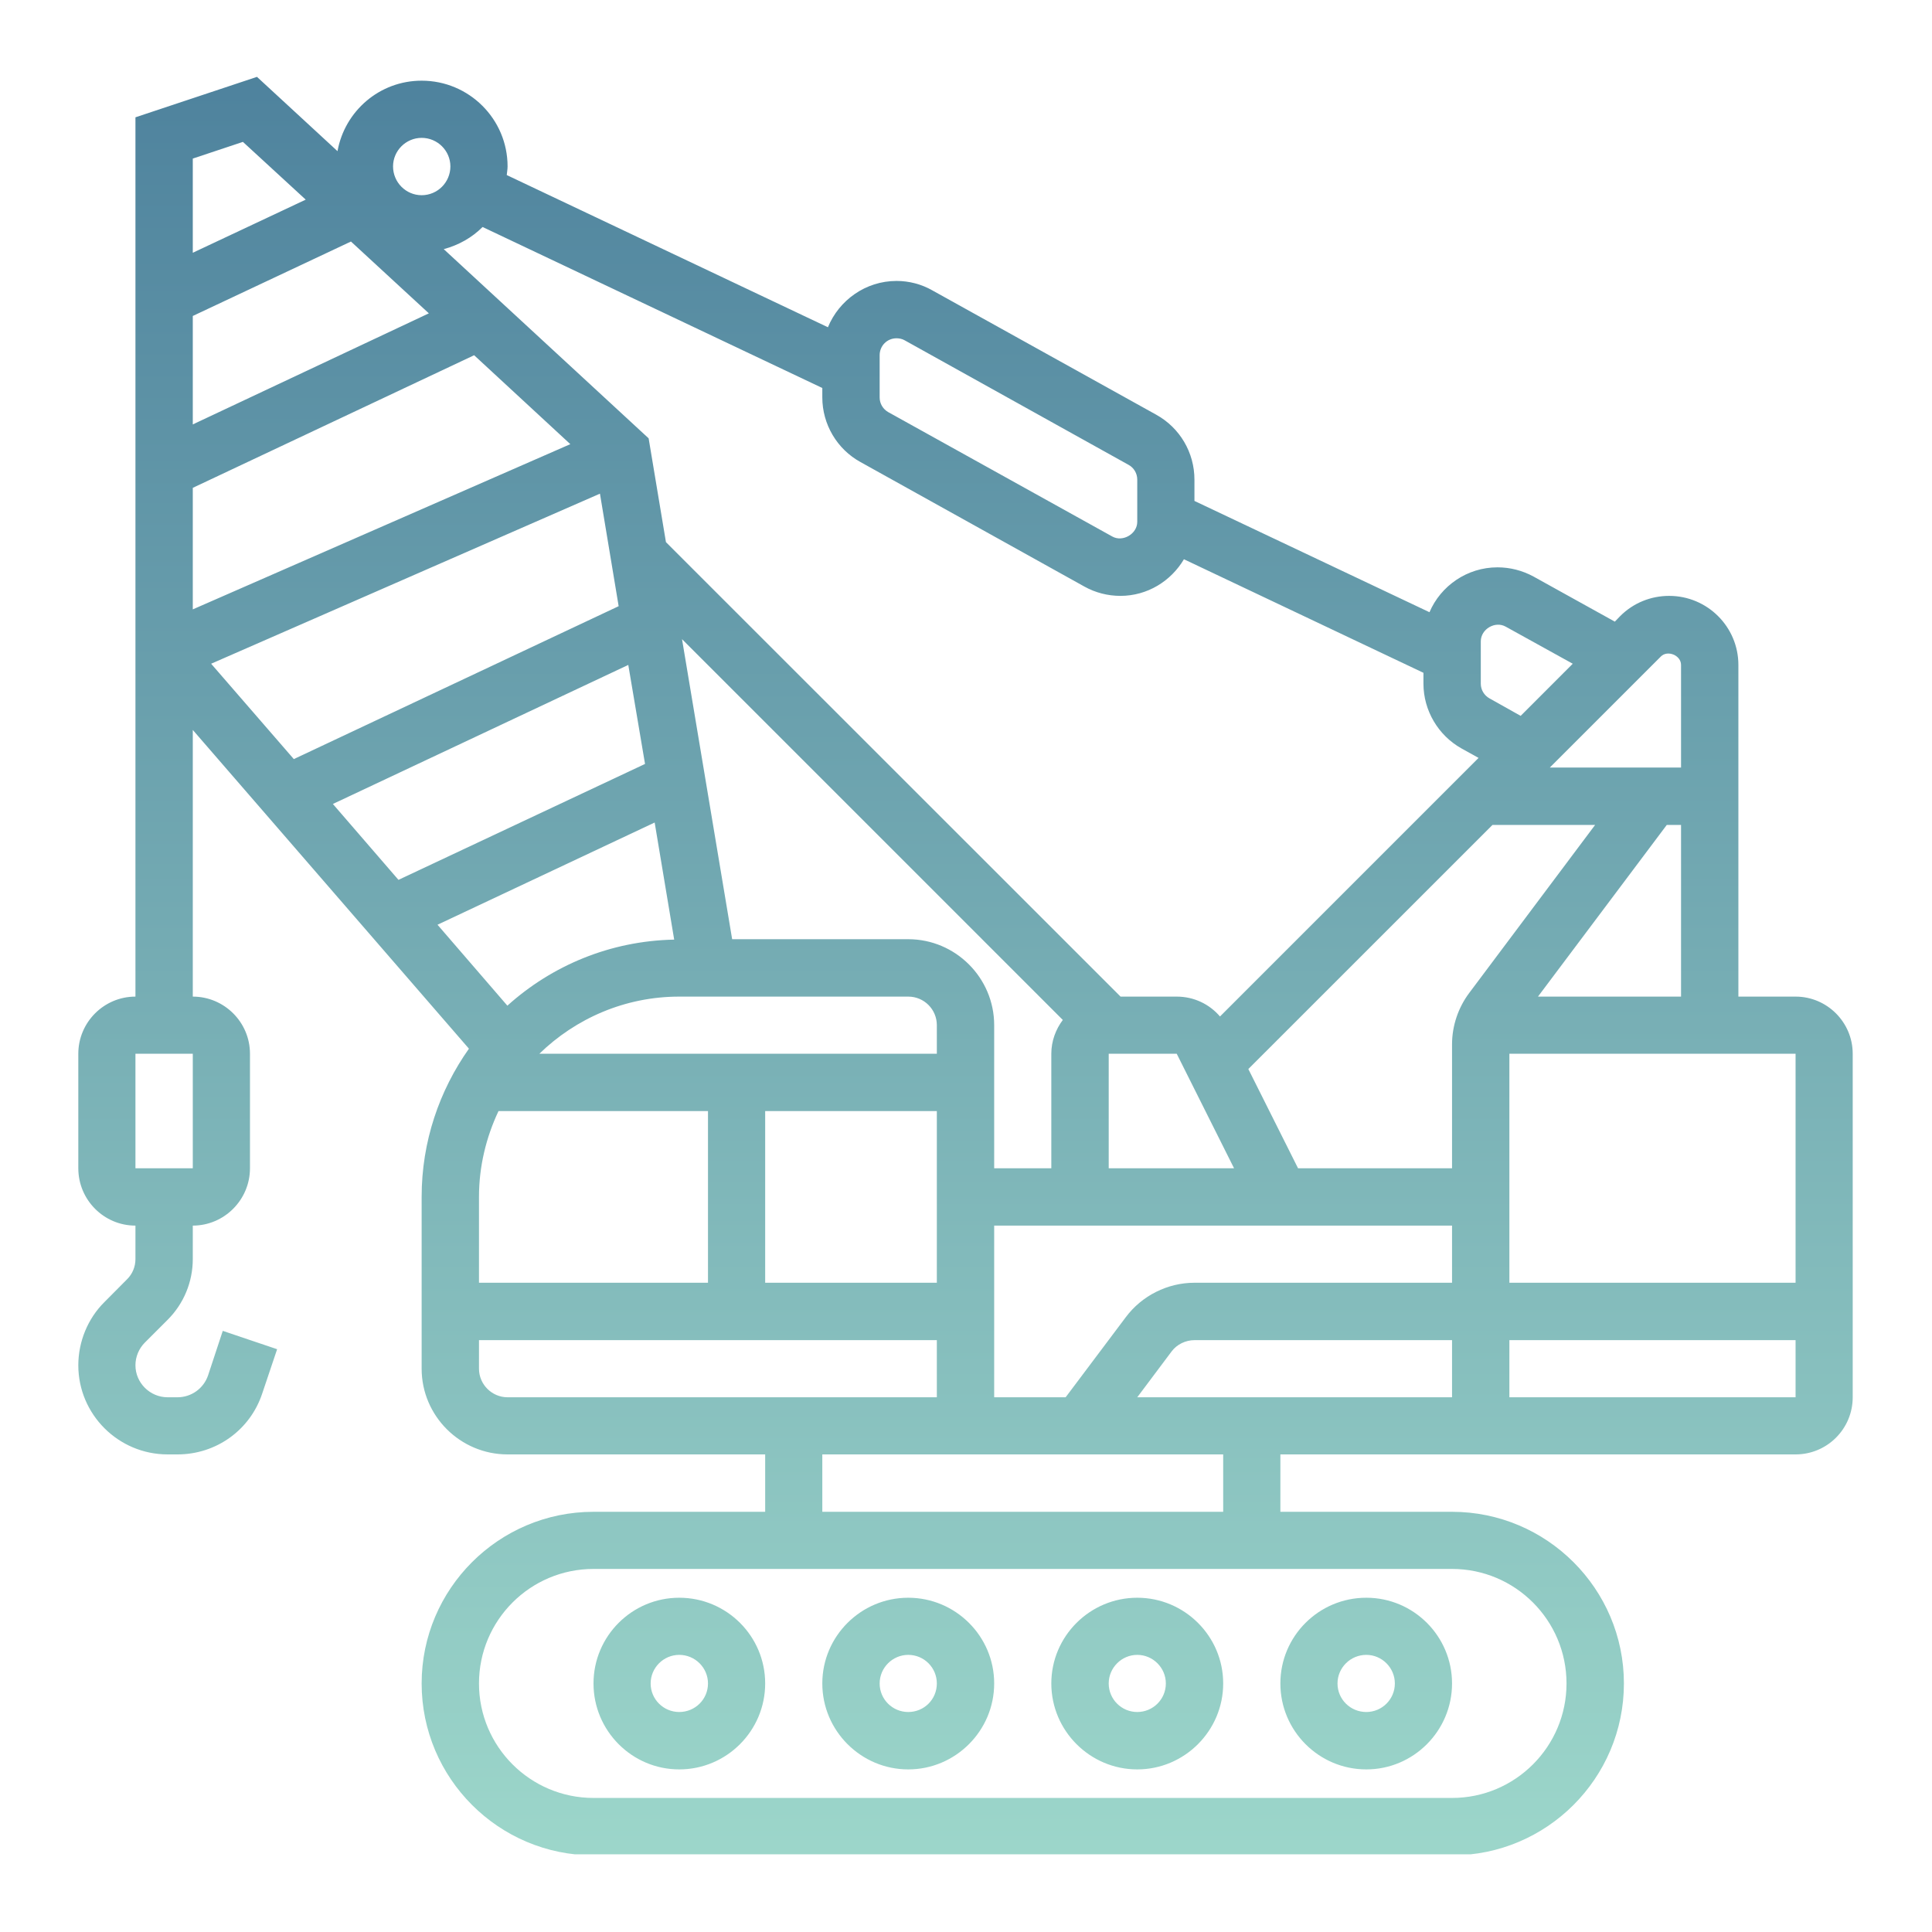 <svg xmlns="http://www.w3.org/2000/svg" xmlns:xlink="http://www.w3.org/1999/xlink" width="50" zoomAndPan="magnify" viewBox="0 0 37.5 37.5" height="50" preserveAspectRatio="xMidYMid meet" version="1.0"><defs><clipPath id="id1"><path d="M 1.492 1.492 L 35.992 1.492 L 35.992 35.992 L 1.492 35.992 Z M 1.492 1.492 " clip-rule="nonzero"/></clipPath><clipPath id="id2"><path d="M 13.184 34.344 C 14.105 34.344 14.852 33.594 14.852 32.676 C 14.852 31.758 14.105 31.012 13.184 31.012 C 12.266 31.012 11.52 31.758 11.52 32.676 C 11.52 33.594 12.266 34.344 13.184 34.344 Z M 13.184 32.121 C 13.492 32.121 13.742 32.371 13.742 32.676 C 13.742 32.984 13.492 33.23 13.184 33.23 C 12.879 33.23 12.629 32.984 12.629 32.676 C 12.629 32.371 12.879 32.121 13.184 32.121 Z M 17.629 34.344 C 18.547 34.344 19.297 33.594 19.297 32.676 C 19.297 31.758 18.547 31.012 17.629 31.012 C 16.711 31.012 15.961 31.758 15.961 32.676 C 15.961 33.594 16.711 34.344 17.629 34.344 Z M 17.629 32.121 C 17.938 32.121 18.184 32.371 18.184 32.676 C 18.184 32.984 17.938 33.23 17.629 33.23 C 17.324 33.23 17.074 32.984 17.074 32.676 C 17.074 32.371 17.324 32.121 17.629 32.121 Z M 22.074 34.344 C 22.992 34.344 23.742 33.594 23.742 32.676 C 23.742 31.758 22.992 31.012 22.074 31.012 C 21.156 31.012 20.406 31.758 20.406 32.676 C 20.406 33.594 21.156 34.344 22.074 34.344 Z M 22.074 32.121 C 22.379 32.121 22.629 32.371 22.629 32.676 C 22.629 32.984 22.379 33.23 22.074 33.23 C 21.77 33.23 21.52 32.984 21.52 32.676 C 21.52 32.371 21.77 32.121 22.074 32.121 Z M 26.52 34.344 C 27.438 34.344 28.184 33.594 28.184 32.676 C 28.184 31.758 27.438 31.012 26.52 31.012 C 25.598 31.012 24.852 31.758 24.852 32.676 C 24.852 33.594 25.598 34.344 26.52 34.344 Z M 26.52 32.121 C 26.824 32.121 27.074 32.371 27.074 32.676 C 27.074 32.984 26.824 33.23 26.52 33.23 C 26.211 33.23 25.961 32.984 25.961 32.676 C 25.961 32.371 26.211 32.121 26.52 32.121 Z M 34.852 19.344 L 33.742 19.344 L 33.742 12.906 C 33.742 12.168 33.141 11.566 32.398 11.566 C 32.043 11.566 31.703 11.703 31.449 11.957 L 31.344 12.066 L 29.766 11.191 C 29.551 11.074 29.312 11.012 29.066 11.012 C 28.477 11.012 27.965 11.371 27.746 11.883 L 23.184 9.723 L 23.184 9.309 C 23.184 8.785 22.902 8.305 22.445 8.051 L 18.098 5.637 C 17.887 5.516 17.645 5.453 17.402 5.453 C 16.801 5.453 16.285 5.828 16.07 6.352 L 9.836 3.398 C 9.84 3.344 9.852 3.289 9.852 3.23 C 9.852 2.312 9.105 1.566 8.184 1.566 C 7.367 1.566 6.691 2.156 6.551 2.934 L 4.988 1.492 L 2.629 2.277 L 2.629 19.344 C 2.016 19.344 1.52 19.844 1.52 20.453 L 1.52 22.676 C 1.52 23.289 2.016 23.789 2.629 23.789 L 2.629 24.441 C 2.629 24.586 2.57 24.73 2.465 24.832 L 2.027 25.273 C 1.703 25.594 1.52 26.043 1.52 26.5 C 1.52 27.453 2.297 28.23 3.254 28.23 L 3.445 28.23 C 4.195 28.23 4.855 27.758 5.09 27.047 L 5.379 26.188 L 4.324 25.832 L 4.039 26.695 C 3.953 26.949 3.715 27.121 3.445 27.121 L 3.254 27.121 C 2.91 27.121 2.629 26.84 2.629 26.5 C 2.629 26.336 2.695 26.176 2.812 26.059 L 3.254 25.617 C 3.566 25.305 3.742 24.883 3.742 24.438 L 3.742 23.789 C 4.352 23.789 4.852 23.289 4.852 22.676 L 4.852 20.453 C 4.852 19.84 4.352 19.344 3.742 19.344 L 3.742 14.168 L 9.102 20.355 C 8.527 21.168 8.184 22.16 8.184 23.23 L 8.184 26.566 C 8.184 27.484 8.934 28.23 9.852 28.23 L 14.852 28.23 L 14.852 29.344 L 11.52 29.344 C 9.68 29.344 8.184 30.84 8.184 32.676 C 8.184 34.516 9.68 36.012 11.52 36.012 L 28.184 36.012 C 30.023 36.012 31.52 34.516 31.52 32.676 C 31.52 30.84 30.023 29.344 28.184 29.344 L 24.852 29.344 L 24.852 28.23 L 34.852 28.23 C 35.465 28.23 35.961 27.734 35.961 27.121 L 35.961 20.453 C 35.961 19.844 35.465 19.344 34.852 19.344 Z M 3.742 22.676 L 2.629 22.676 L 2.629 20.453 L 3.742 20.453 Z M 34.852 24.898 L 29.297 24.898 L 29.297 20.453 L 34.852 20.453 Z M 23.184 24.898 C 22.664 24.898 22.164 25.148 21.852 25.566 L 20.684 27.121 L 19.297 27.121 L 19.297 23.789 L 28.184 23.789 L 28.184 24.898 Z M 28.184 26.012 L 28.184 27.121 L 22.074 27.121 L 22.742 26.23 C 22.844 26.094 23.012 26.012 23.188 26.012 Z M 18.184 24.898 L 14.852 24.898 L 14.852 21.566 L 18.184 21.566 Z M 3.742 6.133 L 6.812 4.688 L 8.324 6.082 L 3.742 8.238 Z M 3.742 9.469 L 9.203 6.895 L 11.07 8.621 L 3.742 11.828 Z M 28.969 16.012 L 30.961 16.012 L 28.52 19.27 C 28.305 19.555 28.184 19.91 28.184 20.27 L 28.184 22.676 L 25.195 22.676 L 24.23 20.75 Z M 23.953 22.676 L 21.52 22.676 L 21.52 20.453 L 22.84 20.453 Z M 20.406 20.453 L 20.406 22.676 L 19.297 22.676 L 19.297 19.898 C 19.297 18.98 18.547 18.23 17.629 18.23 L 14.211 18.23 L 13.238 12.406 L 20.629 19.797 C 20.492 19.98 20.406 20.207 20.406 20.453 Z M 10.469 20.453 C 11.172 19.77 12.129 19.344 13.184 19.344 L 17.629 19.344 C 17.938 19.344 18.184 19.594 18.184 19.898 L 18.184 20.453 Z M 11.645 9.582 L 12.008 11.766 L 5.703 14.734 L 4.098 12.883 Z M 12.195 12.906 L 12.52 14.828 L 7.734 17.078 L 6.461 15.605 Z M 12.707 15.965 L 13.086 18.238 C 11.844 18.262 10.711 18.742 9.848 19.52 L 8.492 17.949 Z M 9.676 21.566 L 13.742 21.566 L 13.742 24.898 L 9.297 24.898 L 9.297 23.23 C 9.297 22.637 9.438 22.07 9.676 21.566 Z M 29.852 19.344 L 32.352 16.012 L 32.629 16.012 L 32.629 19.344 Z M 32.629 12.906 L 32.629 14.898 L 30.082 14.898 L 32.238 12.742 C 32.367 12.613 32.629 12.719 32.629 12.906 Z M 28.742 12.449 C 28.742 12.211 29.02 12.047 29.227 12.164 L 30.527 12.883 L 29.516 13.895 L 28.91 13.555 C 28.805 13.496 28.742 13.387 28.742 13.27 Z M 17.074 6.895 C 17.074 6.711 17.219 6.566 17.402 6.566 C 17.457 6.566 17.512 6.578 17.559 6.605 L 21.906 9.023 C 22.008 9.078 22.074 9.188 22.074 9.309 L 22.074 10.129 C 22.074 10.363 21.793 10.527 21.59 10.414 L 17.242 8 C 17.137 7.941 17.074 7.832 17.074 7.715 Z M 8.184 2.676 C 8.492 2.676 8.742 2.926 8.742 3.23 C 8.742 3.539 8.492 3.789 8.184 3.789 C 7.879 3.789 7.629 3.539 7.629 3.23 C 7.629 2.926 7.879 2.676 8.184 2.676 Z M 9.367 4.406 L 15.961 7.531 L 15.961 7.715 C 15.961 8.234 16.246 8.719 16.703 8.969 L 21.051 11.387 C 21.262 11.504 21.504 11.566 21.746 11.566 C 22.273 11.566 22.73 11.277 22.98 10.855 L 27.629 13.059 L 27.629 13.27 C 27.629 13.789 27.914 14.273 28.367 14.527 L 28.699 14.711 L 23.68 19.73 C 23.473 19.488 23.172 19.344 22.84 19.344 L 21.75 19.344 L 12.926 10.523 L 12.59 8.508 L 8.613 4.836 C 8.902 4.758 9.16 4.613 9.367 4.406 Z M 4.715 2.754 L 5.934 3.875 L 3.742 4.906 L 3.742 3.078 Z M 9.297 26.566 L 9.297 26.012 L 18.184 26.012 L 18.184 27.121 L 9.852 27.121 C 9.547 27.121 9.297 26.871 9.297 26.566 Z M 30.406 32.676 C 30.406 33.902 29.41 34.898 28.184 34.898 L 11.52 34.898 C 10.293 34.898 9.297 33.902 9.297 32.676 C 9.297 31.449 10.293 30.453 11.52 30.453 L 28.184 30.453 C 29.41 30.453 30.406 31.449 30.406 32.676 Z M 23.742 29.344 L 15.961 29.344 L 15.961 28.23 L 23.742 28.23 Z M 29.297 27.121 L 29.297 26.012 L 34.852 26.012 L 34.852 27.121 Z M 29.297 27.121 " clip-rule="nonzero"/></clipPath><linearGradient x1="31" gradientTransform="matrix(0.556, 0, 0, 0.556, 1.518, 1.491)" y1="62.1" x2="31" gradientUnits="userSpaceOnUse" y2="-0" id="id3"><stop stop-opacity="1" stop-color="rgb(61.182%, 83.881%, 79.19%)" offset="0"/><stop stop-opacity="1" stop-color="rgb(61.063%, 83.752%, 79.12%)" offset="0.008"/><stop stop-opacity="1" stop-color="rgb(60.823%, 83.495%, 78.983%)" offset="0.016"/><stop stop-opacity="1" stop-color="rgb(60.583%, 83.238%, 78.845%)" offset="0.023"/><stop stop-opacity="1" stop-color="rgb(60.345%, 82.982%, 78.708%)" offset="0.031"/><stop stop-opacity="1" stop-color="rgb(60.106%, 82.724%, 78.571%)" offset="0.039"/><stop stop-opacity="1" stop-color="rgb(59.868%, 82.468%, 78.433%)" offset="0.047"/><stop stop-opacity="1" stop-color="rgb(59.628%, 82.211%, 78.296%)" offset="0.055"/><stop stop-opacity="1" stop-color="rgb(59.39%, 81.953%, 78.159%)" offset="0.062"/><stop stop-opacity="1" stop-color="rgb(59.151%, 81.697%, 78.021%)" offset="0.07"/><stop stop-opacity="1" stop-color="rgb(58.911%, 81.441%, 77.884%)" offset="0.078"/><stop stop-opacity="1" stop-color="rgb(58.673%, 81.183%, 77.747%)" offset="0.086"/><stop stop-opacity="1" stop-color="rgb(58.434%, 80.927%, 77.609%)" offset="0.094"/><stop stop-opacity="1" stop-color="rgb(58.195%, 80.669%, 77.472%)" offset="0.102"/><stop stop-opacity="1" stop-color="rgb(57.956%, 80.412%, 77.335%)" offset="0.109"/><stop stop-opacity="1" stop-color="rgb(57.716%, 80.156%, 77.197%)" offset="0.117"/><stop stop-opacity="1" stop-color="rgb(57.478%, 79.898%, 77.06%)" offset="0.125"/><stop stop-opacity="1" stop-color="rgb(57.239%, 79.642%, 76.921%)" offset="0.133"/><stop stop-opacity="1" stop-color="rgb(57.001%, 79.385%, 76.784%)" offset="0.141"/><stop stop-opacity="1" stop-color="rgb(56.761%, 79.128%, 76.646%)" offset="0.148"/><stop stop-opacity="1" stop-color="rgb(56.523%, 78.871%, 76.509%)" offset="0.156"/><stop stop-opacity="1" stop-color="rgb(56.284%, 78.615%, 76.372%)" offset="0.164"/><stop stop-opacity="1" stop-color="rgb(56.044%, 78.357%, 76.234%)" offset="0.172"/><stop stop-opacity="1" stop-color="rgb(55.806%, 78.101%, 76.097%)" offset="0.18"/><stop stop-opacity="1" stop-color="rgb(55.566%, 77.844%, 75.96%)" offset="0.188"/><stop stop-opacity="1" stop-color="rgb(55.328%, 77.586%, 75.822%)" offset="0.195"/><stop stop-opacity="1" stop-color="rgb(55.089%, 77.33%, 75.685%)" offset="0.203"/><stop stop-opacity="1" stop-color="rgb(54.849%, 77.074%, 75.548%)" offset="0.211"/><stop stop-opacity="1" stop-color="rgb(54.611%, 76.816%, 75.41%)" offset="0.219"/><stop stop-opacity="1" stop-color="rgb(54.372%, 76.559%, 75.273%)" offset="0.227"/><stop stop-opacity="1" stop-color="rgb(54.134%, 76.302%, 75.136%)" offset="0.234"/><stop stop-opacity="1" stop-color="rgb(53.894%, 76.045%, 74.998%)" offset="0.242"/><stop stop-opacity="1" stop-color="rgb(53.656%, 75.789%, 74.861%)" offset="0.25"/><stop stop-opacity="1" stop-color="rgb(53.416%, 75.531%, 74.722%)" offset="0.258"/><stop stop-opacity="1" stop-color="rgb(53.177%, 75.275%, 74.585%)" offset="0.266"/><stop stop-opacity="1" stop-color="rgb(52.939%, 75.018%, 74.448%)" offset="0.273"/><stop stop-opacity="1" stop-color="rgb(52.699%, 74.76%, 74.31%)" offset="0.281"/><stop stop-opacity="1" stop-color="rgb(52.461%, 74.504%, 74.173%)" offset="0.289"/><stop stop-opacity="1" stop-color="rgb(52.222%, 74.248%, 74.036%)" offset="0.297"/><stop stop-opacity="1" stop-color="rgb(51.982%, 73.99%, 73.898%)" offset="0.305"/><stop stop-opacity="1" stop-color="rgb(51.744%, 73.734%, 73.761%)" offset="0.312"/><stop stop-opacity="1" stop-color="rgb(51.505%, 73.477%, 73.624%)" offset="0.32"/><stop stop-opacity="1" stop-color="rgb(51.266%, 73.219%, 73.486%)" offset="0.328"/><stop stop-opacity="1" stop-color="rgb(51.027%, 72.963%, 73.349%)" offset="0.336"/><stop stop-opacity="1" stop-color="rgb(50.789%, 72.707%, 73.212%)" offset="0.344"/><stop stop-opacity="1" stop-color="rgb(50.549%, 72.449%, 73.074%)" offset="0.352"/><stop stop-opacity="1" stop-color="rgb(50.31%, 72.192%, 72.937%)" offset="0.359"/><stop stop-opacity="1" stop-color="rgb(50.072%, 71.935%, 72.8%)" offset="0.367"/><stop stop-opacity="1" stop-color="rgb(49.832%, 71.678%, 72.662%)" offset="0.375"/><stop stop-opacity="1" stop-color="rgb(49.594%, 71.422%, 72.525%)" offset="0.383"/><stop stop-opacity="1" stop-color="rgb(49.355%, 71.164%, 72.386%)" offset="0.391"/><stop stop-opacity="1" stop-color="rgb(49.115%, 70.908%, 72.249%)" offset="0.398"/><stop stop-opacity="1" stop-color="rgb(48.877%, 70.651%, 72.112%)" offset="0.406"/><stop stop-opacity="1" stop-color="rgb(48.637%, 70.393%, 71.974%)" offset="0.414"/><stop stop-opacity="1" stop-color="rgb(48.399%, 70.137%, 71.837%)" offset="0.422"/><stop stop-opacity="1" stop-color="rgb(48.16%, 69.881%, 71.7%)" offset="0.43"/><stop stop-opacity="1" stop-color="rgb(47.922%, 69.623%, 71.562%)" offset="0.438"/><stop stop-opacity="1" stop-color="rgb(47.682%, 69.366%, 71.425%)" offset="0.445"/><stop stop-opacity="1" stop-color="rgb(47.443%, 69.11%, 71.288%)" offset="0.453"/><stop stop-opacity="1" stop-color="rgb(47.205%, 68.852%, 71.15%)" offset="0.461"/><stop stop-opacity="1" stop-color="rgb(46.965%, 68.596%, 71.013%)" offset="0.469"/><stop stop-opacity="1" stop-color="rgb(46.727%, 68.34%, 70.876%)" offset="0.477"/><stop stop-opacity="1" stop-color="rgb(46.487%, 68.082%, 70.738%)" offset="0.484"/><stop stop-opacity="1" stop-color="rgb(46.248%, 67.825%, 70.601%)" offset="0.492"/><stop stop-opacity="1" stop-color="rgb(46.01%, 67.567%, 70.464%)" offset="0.5"/><stop stop-opacity="1" stop-color="rgb(45.77%, 67.311%, 70.326%)" offset="0.508"/><stop stop-opacity="1" stop-color="rgb(45.532%, 67.055%, 70.187%)" offset="0.516"/><stop stop-opacity="1" stop-color="rgb(45.293%, 66.797%, 70.05%)" offset="0.523"/><stop stop-opacity="1" stop-color="rgb(45.055%, 66.541%, 69.913%)" offset="0.531"/><stop stop-opacity="1" stop-color="rgb(44.815%, 66.284%, 69.775%)" offset="0.539"/><stop stop-opacity="1" stop-color="rgb(44.575%, 66.026%, 69.638%)" offset="0.547"/><stop stop-opacity="1" stop-color="rgb(44.337%, 65.77%, 69.501%)" offset="0.555"/><stop stop-opacity="1" stop-color="rgb(44.098%, 65.514%, 69.363%)" offset="0.562"/><stop stop-opacity="1" stop-color="rgb(43.86%, 65.256%, 69.226%)" offset="0.57"/><stop stop-opacity="1" stop-color="rgb(43.62%, 64.999%, 69.089%)" offset="0.578"/><stop stop-opacity="1" stop-color="rgb(43.381%, 64.743%, 68.951%)" offset="0.586"/><stop stop-opacity="1" stop-color="rgb(43.143%, 64.485%, 68.814%)" offset="0.594"/><stop stop-opacity="1" stop-color="rgb(42.903%, 64.229%, 68.677%)" offset="0.602"/><stop stop-opacity="1" stop-color="rgb(42.665%, 63.972%, 68.539%)" offset="0.609"/><stop stop-opacity="1" stop-color="rgb(42.426%, 63.715%, 68.402%)" offset="0.617"/><stop stop-opacity="1" stop-color="rgb(42.188%, 63.458%, 68.265%)" offset="0.625"/><stop stop-opacity="1" stop-color="rgb(41.948%, 63.2%, 68.127%)" offset="0.633"/><stop stop-opacity="1" stop-color="rgb(41.708%, 62.944%, 67.989%)" offset="0.641"/><stop stop-opacity="1" stop-color="rgb(41.47%, 62.688%, 67.851%)" offset="0.648"/><stop stop-opacity="1" stop-color="rgb(41.231%, 62.43%, 67.714%)" offset="0.656"/><stop stop-opacity="1" stop-color="rgb(40.993%, 62.173%, 67.577%)" offset="0.664"/><stop stop-opacity="1" stop-color="rgb(40.753%, 61.917%, 67.439%)" offset="0.672"/><stop stop-opacity="1" stop-color="rgb(40.514%, 61.659%, 67.302%)" offset="0.68"/><stop stop-opacity="1" stop-color="rgb(40.276%, 61.403%, 67.165%)" offset="0.688"/><stop stop-opacity="1" stop-color="rgb(40.036%, 61.147%, 67.027%)" offset="0.695"/><stop stop-opacity="1" stop-color="rgb(39.798%, 60.889%, 66.89%)" offset="0.703"/><stop stop-opacity="1" stop-color="rgb(39.558%, 60.632%, 66.753%)" offset="0.711"/><stop stop-opacity="1" stop-color="rgb(39.32%, 60.376%, 66.615%)" offset="0.719"/><stop stop-opacity="1" stop-color="rgb(39.081%, 60.118%, 66.478%)" offset="0.727"/><stop stop-opacity="1" stop-color="rgb(38.841%, 59.862%, 66.341%)" offset="0.734"/><stop stop-opacity="1" stop-color="rgb(38.603%, 59.605%, 66.203%)" offset="0.742"/><stop stop-opacity="1" stop-color="rgb(38.364%, 59.348%, 66.066%)" offset="0.75"/><stop stop-opacity="1" stop-color="rgb(38.126%, 59.091%, 65.929%)" offset="0.758"/><stop stop-opacity="1" stop-color="rgb(37.886%, 58.833%, 65.791%)" offset="0.766"/><stop stop-opacity="1" stop-color="rgb(37.646%, 58.577%, 65.652%)" offset="0.773"/><stop stop-opacity="1" stop-color="rgb(37.408%, 58.321%, 65.515%)" offset="0.781"/><stop stop-opacity="1" stop-color="rgb(37.169%, 58.063%, 65.378%)" offset="0.789"/><stop stop-opacity="1" stop-color="rgb(36.931%, 57.806%, 65.24%)" offset="0.797"/><stop stop-opacity="1" stop-color="rgb(36.691%, 57.55%, 65.103%)" offset="0.805"/><stop stop-opacity="1" stop-color="rgb(36.453%, 57.292%, 64.966%)" offset="0.812"/><stop stop-opacity="1" stop-color="rgb(36.214%, 57.036%, 64.828%)" offset="0.82"/><stop stop-opacity="1" stop-color="rgb(35.974%, 56.779%, 64.691%)" offset="0.828"/><stop stop-opacity="1" stop-color="rgb(35.736%, 56.522%, 64.554%)" offset="0.836"/><stop stop-opacity="1" stop-color="rgb(35.497%, 56.265%, 64.417%)" offset="0.844"/><stop stop-opacity="1" stop-color="rgb(35.258%, 56.009%, 64.279%)" offset="0.852"/><stop stop-opacity="1" stop-color="rgb(35.019%, 55.751%, 64.142%)" offset="0.859"/><stop stop-opacity="1" stop-color="rgb(34.779%, 55.495%, 64.005%)" offset="0.867"/><stop stop-opacity="1" stop-color="rgb(34.541%, 55.238%, 63.867%)" offset="0.875"/><stop stop-opacity="1" stop-color="rgb(34.302%, 54.98%, 63.73%)" offset="0.883"/><stop stop-opacity="1" stop-color="rgb(34.064%, 54.724%, 63.593%)" offset="0.891"/><stop stop-opacity="1" stop-color="rgb(33.824%, 54.466%, 63.454%)" offset="0.898"/><stop stop-opacity="1" stop-color="rgb(33.586%, 54.21%, 63.316%)" offset="0.906"/><stop stop-opacity="1" stop-color="rgb(33.347%, 53.954%, 63.179%)" offset="0.914"/><stop stop-opacity="1" stop-color="rgb(33.107%, 53.696%, 63.042%)" offset="0.922"/><stop stop-opacity="1" stop-color="rgb(32.869%, 53.439%, 62.904%)" offset="0.93"/><stop stop-opacity="1" stop-color="rgb(32.629%, 53.183%, 62.767%)" offset="0.938"/><stop stop-opacity="1" stop-color="rgb(32.391%, 52.925%, 62.63%)" offset="0.945"/><stop stop-opacity="1" stop-color="rgb(32.152%, 52.669%, 62.492%)" offset="0.953"/><stop stop-opacity="1" stop-color="rgb(31.912%, 52.412%, 62.355%)" offset="0.961"/><stop stop-opacity="1" stop-color="rgb(31.674%, 52.155%, 62.218%)" offset="0.969"/><stop stop-opacity="1" stop-color="rgb(31.435%, 51.898%, 62.08%)" offset="0.977"/><stop stop-opacity="1" stop-color="rgb(31.197%, 51.642%, 61.943%)" offset="0.984"/><stop stop-opacity="1" stop-color="rgb(30.957%, 51.384%, 61.806%)" offset="0.992"/><stop stop-opacity="1" stop-color="rgb(30.719%, 51.128%, 61.668%)" offset="1"/></linearGradient></defs><g clip-path="url(#id1)"><g clip-path="url(#id2)"><path fill="url(#id3)" d="M 1.52 1.492 L 1.52 35.992 L 35.961 35.992 L 35.961 1.492 Z M 1.52 1.492 " fill-rule="nonzero"/></g></g></svg>